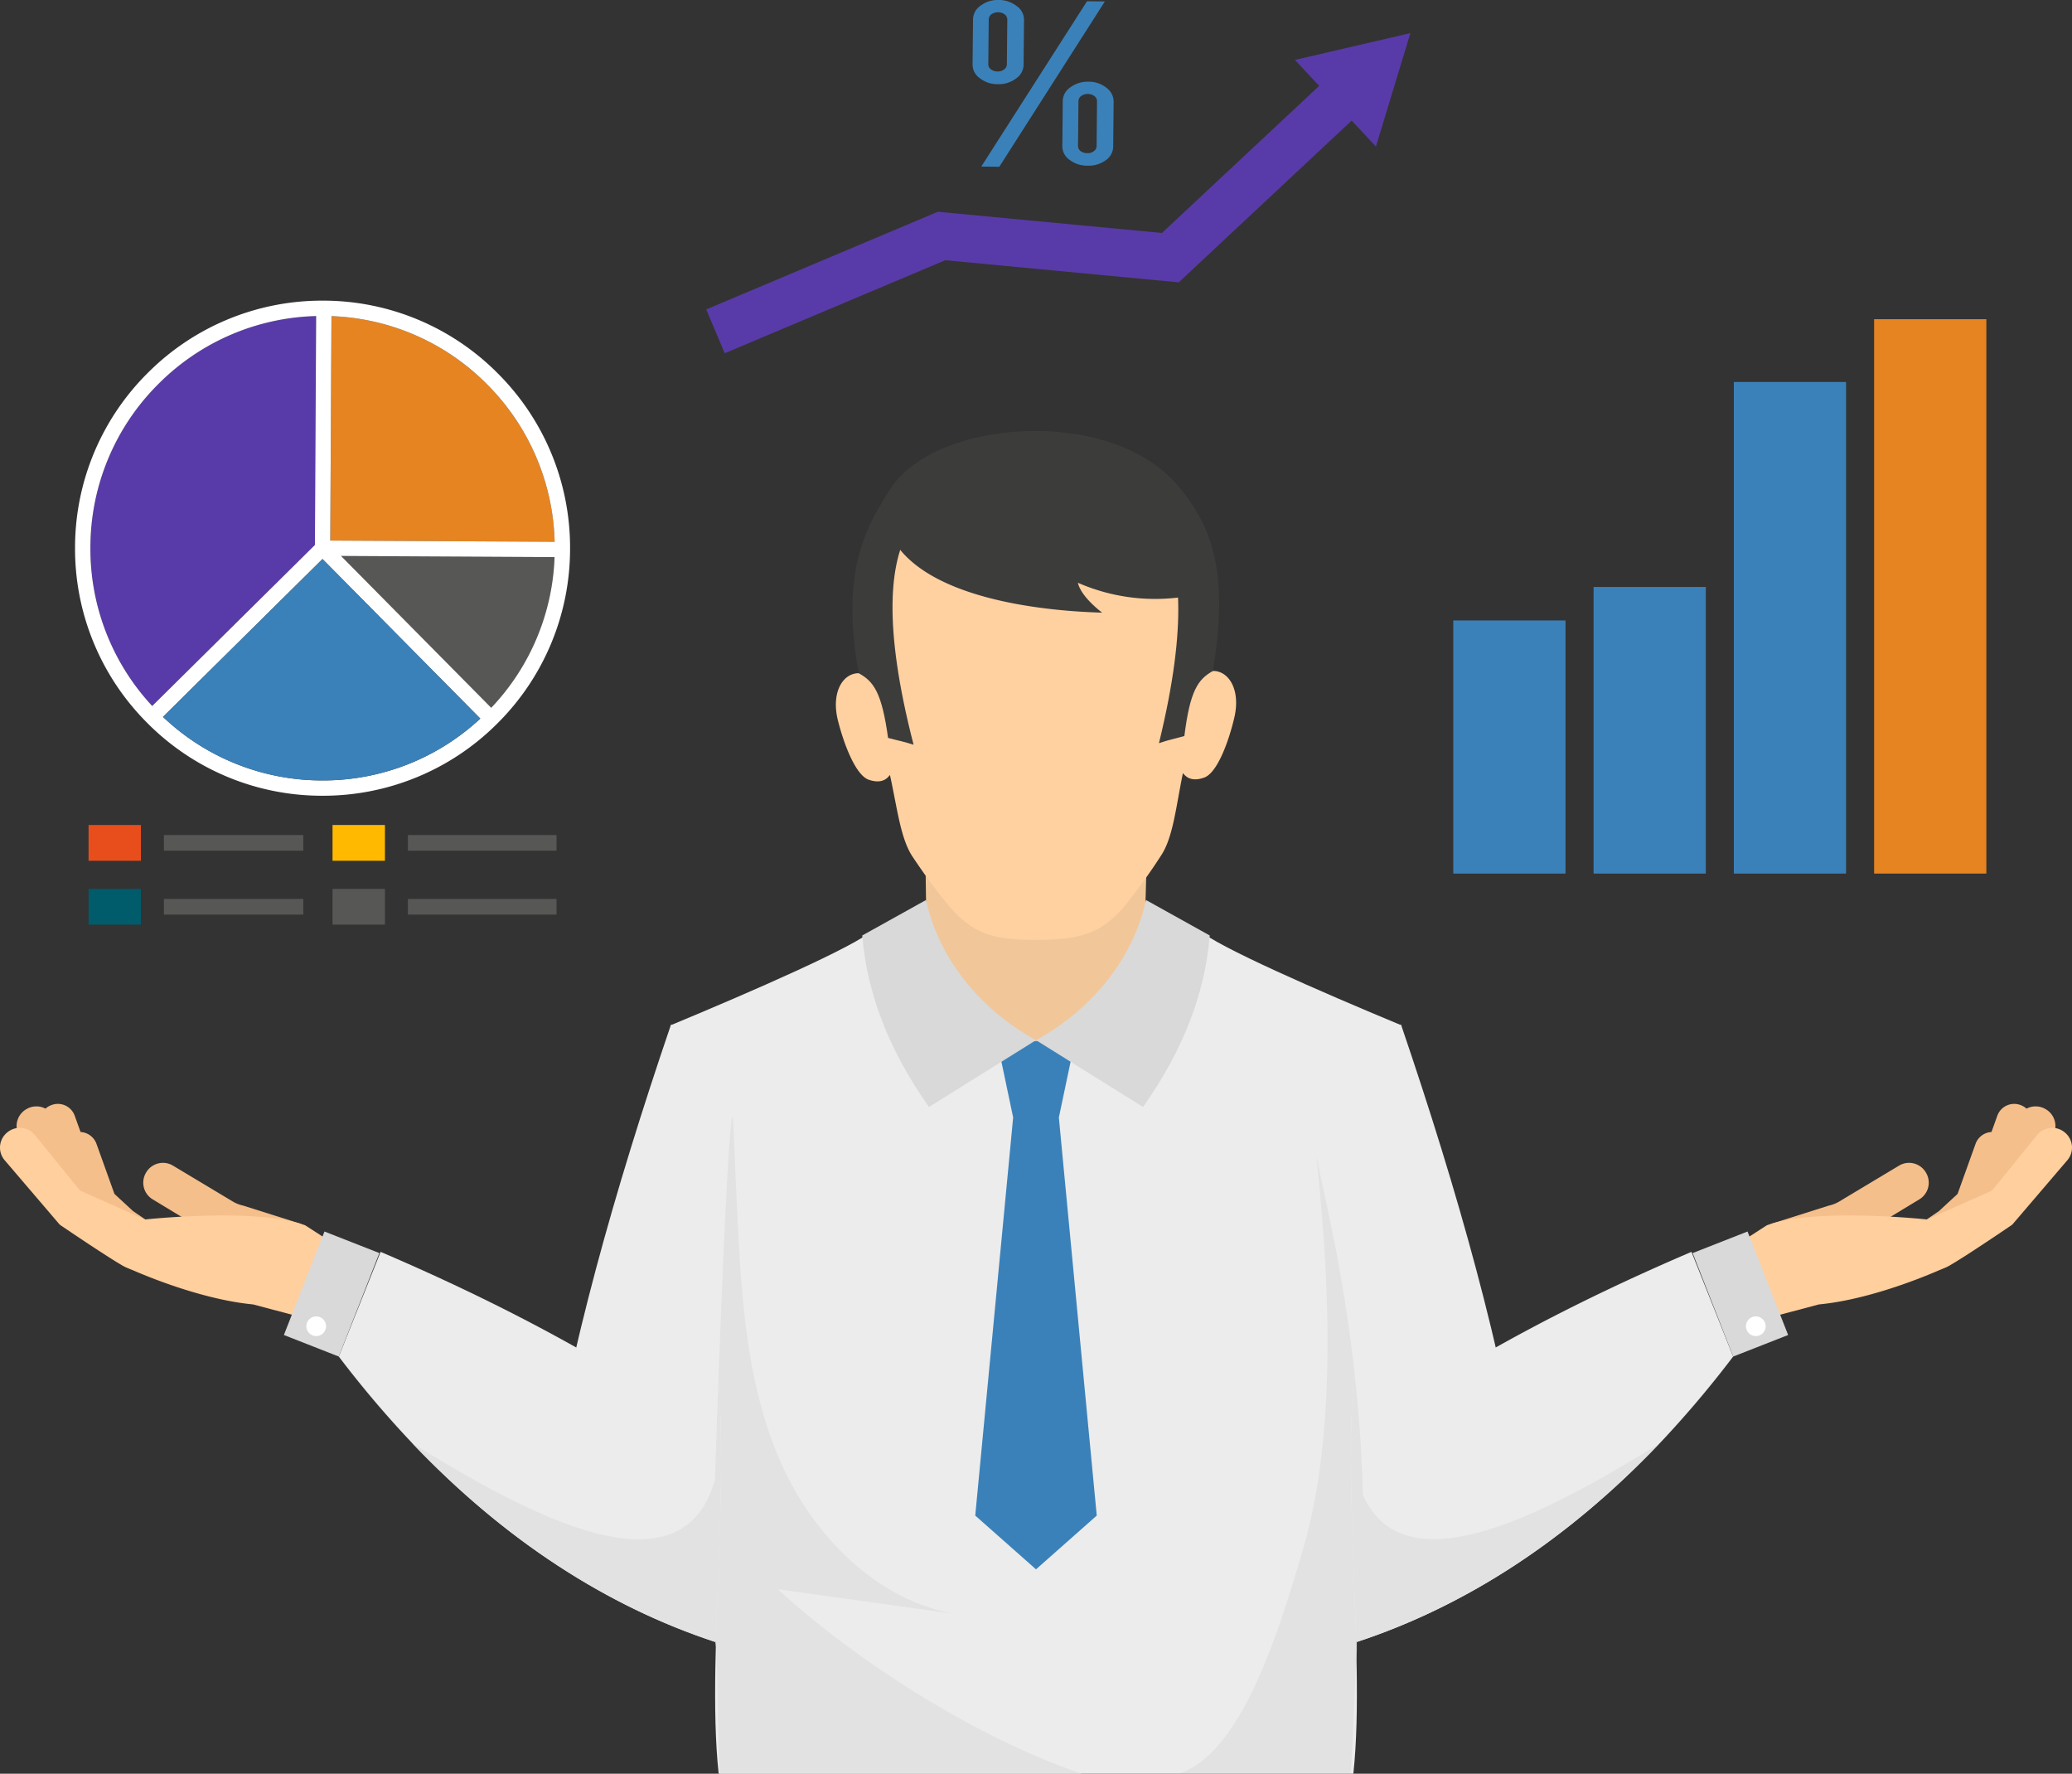 <svg xmlns="http://www.w3.org/2000/svg" width="559.237" height="478.631" viewBox="0 0 559.237 478.631">
  <rect x="0" y="0" width="559.237" height="478.631" fill="#333333" stroke="none"/>
  <g id="Group_1334" data-name="Group 1334" transform="translate(0 86.795)">
    <path id="Path_1782" data-name="Path 1782" d="M71.13,11.874h30.291V-56.434H71.13Z" transform="translate(321.114 137.065)" fill="#3b81b9"/>
    <path id="Path_1783" data-name="Path 1783" d="M78,19.269h30.291V-58.072H78Z" transform="translate(352.111 129.67)" fill="#3b81b9"/>
    <path id="Path_1784" data-name="Path 1784" d="M84.862,64.558h30.286V-68.1H84.862Z" transform="translate(383.107 84.381)" fill="#3b81b9"/>
    <path id="Path_1785" data-name="Path 1785" d="M91.727,78.422h30.286v-149.6H91.727Z" transform="translate(414.104 70.516)" fill="#e58421"/>
    <path id="Path_1786" data-name="Path 1786" d="M21.112,33.893,65.024-9.556l.331-61.773a62.285,62.285,0,0,0-42.34,18.1A62.232,62.232,0,0,0,4.425-9.021,62.218,62.218,0,0,0,21.112,33.893Z" transform="translate(19.973 69.821)" fill="#583ba8"/>
    <path id="Path_1787" data-name="Path 1787" d="M16.49-71.325l-.325,60.56,16.6.088,43.962.237A62.251,62.251,0,0,0,58.632-52.78,62.235,62.235,0,0,0,16.49-71.325Z" transform="translate(72.975 69.839)" fill="#e58421"/>
    <path id="Path_1788" data-name="Path 1788" d="M16.692-59.59,57.229-18.617A62.174,62.174,0,0,0,74.324-59.281Z" transform="translate(75.354 122.817)" fill="#575756"/>
    <path id="Path_1789" data-name="Path 1789" d="M70.46-2.358l42.594,43.052A62.257,62.257,0,0,1,70.482,57.381h-.342A62.234,62.234,0,0,1,27.409,40.236ZM68.745-67.925,68.415-6.152,24.5,37.3A62.218,62.218,0,0,1,7.816-5.617a62.232,62.232,0,0,1,18.589-44.21A62.285,62.285,0,0,1,68.745-67.925ZM89.155-7.255l-16.6-.088.325-60.56a62.235,62.235,0,0,1,42.142,18.545,62.251,62.251,0,0,1,18.093,42.34ZM75.462-3.19l57.632.309A62.174,62.174,0,0,1,116,37.782ZM137.28-4.927a66.366,66.366,0,0,0-19.317-47.336A66.354,66.354,0,0,0,70.835-72.083h-.364A66.4,66.4,0,0,0,23.493-52.771,66.39,66.39,0,0,0,3.674-5.639,66.366,66.366,0,0,0,22.992,41.7,66.354,66.354,0,0,0,70.119,61.517h.364a66.413,66.413,0,0,0,46.978-19.312A66.389,66.389,0,0,0,137.28-4.927Z" transform="translate(16.583 66.417)" fill="#fff"/>
    <path id="Path_1790" data-name="Path 1790" d="M51.051.3A62.257,62.257,0,0,0,93.623-16.387L51.029-59.439,7.978-16.845A62.234,62.234,0,0,0,50.709.3Z" transform="translate(36.014 123.499)" fill="#3b81b9"/>
    <path id="Path_1791" data-name="Path 1791" d="M4.334-36.769H18.468v-9.656H4.334Z" transform="translate(19.568 182.25)" fill="#e84e1b"/>
    <path id="Path_1792" data-name="Path 1792" d="M8.024-41.708h37.62v-4.224H8.024Z" transform="translate(36.222 184.476)" fill="#575756"/>
    <path id="Path_1793" data-name="Path 1793" d="M8.024-38.582h37.62v-4.224H8.024Z" transform="translate(36.222 198.588)" fill="#575756"/>
    <path id="Path_1794" data-name="Path 1794" d="M4.334-33.648H18.468V-43.3H4.334Z" transform="translate(19.568 196.367)" fill="#005b6a"/>
    <path id="Path_1795" data-name="Path 1795" d="M16.276-36.769H30.415v-9.656H16.276Z" transform="translate(73.476 182.25)" fill="#ffba00"/>
    <path id="Path_1796" data-name="Path 1796" d="M19.965-41.708H60.083v-4.224H19.965Z" transform="translate(90.13 184.476)" fill="#575756"/>
    <path id="Path_1797" data-name="Path 1797" d="M19.965-38.582H60.083v-4.224H19.965Z" transform="translate(90.13 198.588)" fill="#575756"/>
    <path id="Path_1798" data-name="Path 1798" d="M16.276-33.648H30.415V-43.3H16.276Z" transform="translate(73.476 196.367)" fill="#575756"/>
    <path id="Path_1799" data-name="Path 1799" d="M61.249-65.421a1.7,1.7,0,0,1-.739,1.362,2.6,2.6,0,0,1-1.787.54,3.077,3.077,0,0,1-1.792-.54,1.78,1.78,0,0,1-.7-1.4l.121-12.132a1.727,1.727,0,0,1,.739-1.357,3.012,3.012,0,0,1,1.787-.546,3.05,3.05,0,0,1,1.787.584,1.756,1.756,0,0,1,.7,1.4Zm2.641-15.744A7.606,7.606,0,0,0,59.032-82.8a7.848,7.848,0,0,0-4.858,1.516,4.53,4.53,0,0,0-2.062,3.728L52-65.421a4.457,4.457,0,0,0,1.985,3.733,7.772,7.772,0,0,0,4.82,1.555,7.836,7.836,0,0,0,4.858-1.439,4.532,4.532,0,0,0,2.062-3.733l.116-12.088A4.624,4.624,0,0,0,63.891-81.165Z" transform="translate(234.728 18.049)" fill="#3b81b9"/>
    <path id="Path_1800" data-name="Path 1800" d="M56.857-69.413a1.686,1.686,0,0,1-.739,1.357,2.789,2.789,0,0,1-1.787.546,2.821,2.821,0,0,1-1.792-.585,1.647,1.647,0,0,1-.7-1.357l.121-12.132a1.746,1.746,0,0,1,.733-1.362,3.077,3.077,0,0,1,1.792-.54,2.834,2.834,0,0,1,1.787.579,1.772,1.772,0,0,1,.7,1.4ZM59.5-85.157a7.642,7.642,0,0,0-4.858-1.638,7.636,7.636,0,0,0-4.858,1.516,4.54,4.54,0,0,0-2.062,3.733L47.6-69.413a4.465,4.465,0,0,0,1.98,3.733,7.594,7.594,0,0,0,4.825,1.594,7.6,7.6,0,0,0,4.9-1.516A4.526,4.526,0,0,0,61.368-69.3l.116-12.093A4.465,4.465,0,0,0,59.5-85.157Z" transform="translate(214.9 0)" fill="#3b81b9"/>
    <path id="Path_1801" data-name="Path 1801" d="M76.56-86.732l-28.532,44.6,4.869.05L81.385-86.688Z" transform="translate(216.82 0.284)" fill="#3b81b9"/>
    <path id="Path_1802" data-name="Path 1802" d="M39.556-7.823,34.566-19.651,97.078-46.005l60.478,5.724,45.87-42.892,8.768,9.375L162.1-26.958,99.085-32.925Z" transform="translate(156.046 16.352)" fill="#583ba8"/>
    <path id="Path_1803" data-name="Path 1803" d="M85.243-54.559l9.309-30.616L63.379-77.935Z" transform="translate(286.122 7.309)" fill="#583ba8"/>
    <path id="Path_1804" data-name="Path 1804" d="M73.533,102.728,26.781,90.436C32.721,51.664,44.726,8.7,60.188-36.651l46.746,12.286Z" transform="translate(120.905 226.375)" fill="#ececec"/>
    <path id="Path_1805" data-name="Path 1805" d="M93.5,102.728l46.746-12.292C134.315,51.664,122.31,8.7,106.847-36.651L60.1-24.365Z" transform="translate(271.301 226.375)" fill="#ececec"/>
    <path id="Path_1806" data-name="Path 1806" d="M140.852,41.5,118.193,79.735c-29.161-9.584-56.8-27.4-81.764-53.617a281.214,281.214,0,0,1-19.847-23.4L27.86-25.537C60.577-11.547,91.133,4.644,118.5,24.187Q130.082,32.418,140.852,41.5Z" transform="translate(74.862 276.549)" fill="#ececec"/>
    <path id="Path_1807" data-name="Path 1807" d="M186.562,2.714a283.6,283.6,0,0,1-19.88,23.47l-.066.039c-24.931,26.177-52.5,43.929-81.631,53.513L70.355,55.113,62.293,41.5q6.344-5.335,12.937-10.4c3.491-2.641,7.009-5.217,10.6-7.72,27.027-19.207,57.207-35.127,89.484-48.914Z" transform="translate(281.219 276.549)" fill="#ececec"/>
    <path id="Path_1808" data-name="Path 1808" d="M45.716,186.447c-3.645-33.357,4.858-90.09-2.382-122.234C39.457,46.836,37.918,24.6,32.84-15.544,54.429-24.516,82.823-36.863,87.488-41.3c9.11,3.551,34.471,4.511,43.862,5.537h.033c9.391-1.026,34.747-1.985,43.857-5.537,4.671,4.439,33.059,16.786,54.654,25.758-5.079,40.14-6.617,62.38-10.494,79.756-7.241,32.144,1.263,88.877-2.382,122.234Z" transform="translate(148.254 205.378)" fill="#ececec"/>
    <path id="Path_1809" data-name="Path 1809" d="M53.145-14.976,48.8-35.628l10.516-.281,10.516.281L65.486-14.976Z" transform="translate(220.305 229.725)" fill="#3b81b9"/>
    <path id="Path_1810" data-name="Path 1810" d="M35.98-1.3,32.224-3.87l-5-4.621-4.842-13.5a4.851,4.851,0,0,0-4.3-3.2l-1.572-4.379a4.838,4.838,0,0,0-6.193-2.923l-.088.033a4.787,4.787,0,0,0-1.61.965,5.237,5.237,0,0,0-4.93.011l-.094.05a5.26,5.26,0,0,0-2.162,7.114L11.142-6.142l.1.149.314.469.309.4.342.336.441.381.138.116L29.748,7.413a5.259,5.259,0,0,0,7.312-1.34l.061-.088A5.187,5.187,0,0,0,35.98-1.3Z" transform="translate(3.661 243.864)" fill="#f5bf8b"/>
    <path id="Path_1811" data-name="Path 1811" d="M49.626-13.408,33.971-18.36a9.221,9.221,0,0,1-2.829-1.119L15.05-29.13a5.261,5.261,0,0,0-7.224,1.77l-.055.094a5.257,5.257,0,0,0,1.776,7.218l10.34,6.264S51.082-13.1,49.626-13.408Z" transform="translate(31.655 256.888)" fill="#f5bf8b"/>
    <path id="Path_1812" data-name="Path 1812" d="M82.395-5.3C69.474-10.156,39.117-6.88,39.117-6.88L21.581-14.689,9.421-29.661a5.255,5.255,0,0,0-7.395-.767l-.083.066a5.255,5.255,0,0,0-.767,7.395L16.133-5.474S29.048,3.316,33.321,5.7c.8.447,2.013.877,3.215,1.4,4.969,2.134,19.025,7.737,31.8,8.945l16.6,4.406L93.424,1.822Z" transform="translate(0 249.158)" fill="#ffcf9e"/>
    <path id="Path_1813" data-name="Path 1813" d="M13.895,1.393,24.846-26.532l14.823,5.818L28.712,7.206Z" transform="translate(62.727 272.057)" fill="#d9d9d9"/>
    <path id="Path_1814" data-name="Path 1814" d="M16.679-17.254a2.658,2.658,0,0,0,3.441-1.5,2.656,2.656,0,0,0-1.505-3.441,2.65,2.65,0,0,0-3.436,1.505A2.652,2.652,0,0,0,16.679-17.254Z" transform="translate(67.696 290.809)" fill="#fff"/>
    <path id="Path_1815" data-name="Path 1815" d="M95.972-1.3l3.761-2.57,5-4.621,4.847-13.5a4.85,4.85,0,0,1,4.3-3.2l1.572-4.379a4.84,4.84,0,0,1,6.193-2.923l.094.033a4.762,4.762,0,0,1,1.6.965,5.243,5.243,0,0,1,4.933.011l.094.05a5.258,5.258,0,0,1,2.156,7.114l-9.7,18.176-.1.149-.314.469-.309.4-.347.336-.441.381-.132.116L102.209,7.413A5.258,5.258,0,0,1,94.9,6.073l-.061-.088A5.186,5.186,0,0,1,95.972-1.3Z" transform="translate(423.623 243.864)" fill="#f5bf8b"/>
    <path id="Path_1816" data-name="Path 1816" d="M86.714-13.408,102.37-18.36A9.221,9.221,0,0,0,105.2-19.48l16.091-9.65a5.256,5.256,0,0,1,7.219,1.77l.055.094a5.255,5.255,0,0,1-1.77,7.218l-10.34,6.264S85.253-13.1,86.714-13.408Z" transform="translate(391.247 256.888)" fill="#f5bf8b"/>
    <path id="Path_1817" data-name="Path 1817" d="M95.5-5.3c12.92-4.858,43.278-1.583,43.278-1.583l17.536-7.809,12.159-14.972a5.251,5.251,0,0,1,7.392-.767l.083.066a5.26,5.26,0,0,1,.767,7.395L161.757-5.474S148.848,3.316,144.574,5.7c-.805.447-2.013.877-3.215,1.4-4.974,2.134-19.031,7.737-31.8,8.945l-16.6,4.406L84.471,1.822Z" transform="translate(381.347 249.158)" fill="#ffcf9e"/>
    <path id="Path_1818" data-name="Path 1818" d="M108.619,1.393,97.662-26.532,82.844-20.714,93.8,7.206Z" transform="translate(374.001 272.057)" fill="#d9d9d9"/>
    <path id="Path_1819" data-name="Path 1819" d="M89.08-17.254a2.656,2.656,0,0,1-3.441-1.5,2.658,2.658,0,0,1,1.5-3.441,2.654,2.654,0,0,1,3.441,1.505A2.652,2.652,0,0,1,89.08-17.254Z" transform="translate(385.787 290.809)" fill="#fff"/>
    <path id="Path_1820" data-name="Path 1820" d="M57.962-32.113,47.733,75.315l16.4,14.509L80.527,75.315,70.3-32.113Z" transform="translate(215.488 246.862)" fill="#3b81b9"/>
    <path id="Path_1821" data-name="Path 1821" d="M45.273-45.621l.187,9.11v.044L45.6-26.75v.05l.094,4.345.557,31.207,18.5-.375,10-.188h.05l.794-.044,9.154-.187,19.014-.375.844-30.087.094-3.827.276-9.672v-.05l.237-7.985Z" transform="translate(204.383 185.88)" fill="#f1c799"/>
    <path id="Path_1822" data-name="Path 1822" d="M94.494-64.719c26.834-.11,48.235,17.547,46.245,49.355A82.614,82.614,0,0,1,139.365-4.44c5.972-3.38,11.205,2.526,9.1,11.569-1.478,6.38-4.583,14.944-8.117,16.229-4.235,1.544-5.526-1.092-5.774-1.175-1.891,9.193-2.652,17.4-5.928,22.273A155.838,155.838,0,0,1,119,57.841c-6.309,7.406-11.547,9.242-23.6,9.319h-.072l-.066.006c-12.049.072-17.31-1.7-23.712-9.027a156.129,156.129,0,0,1-9.821-13.251c-3.336-4.836-4.208-13.036-6.215-22.2-.243.088-1.5,2.741-5.757,1.252C46.214,22.692,43,14.172,41.433,7.814,39.222-1.208,44.378-7.18,50.394-3.872a82.57,82.57,0,0,1-1.511-10.908C46.484-46.559,67.66-64.487,94.494-64.719Z" transform="translate(184.692 99.662)" fill="#ffd1a1"/>
    <path id="Path_1823" data-name="Path 1823" d="M129.492-51.027C139.8-39.016,143.041-25.649,139.021-.933c-4.037,2.266-6.171,5.277-7.709,17.553-2.923.827-4.2,1.02-6.86,1.936,16.031-65.49-9.336-66.637-16.3-67.988-5.669-1.1-28.835-.96-34.488.215-6.948,1.445-32.3,2.917-15.435,68.192-2.68-.877-3.948-1.053-6.888-1.842C49.642,4.874,47.475,1.9,43.41-.326c-4.334-24.661.044-37.085,8.889-50.21C64.575-68.761,111.062-72.495,129.492-51.027Z" transform="translate(188.35 95.196)" fill="#3c3c3b"/>
    <path id="Path_1824" data-name="Path 1824" d="M65.907-64.671c-3.408.028-6.424,1.307-9.413,2.945-4.136,2.266-14.7,17.58-12.5,21.187,8.945,14.613,36.655,18.788,56.2,19.334-2.145-1.649-5.829-4.952-6.551-8.068a51.987,51.987,0,0,0,33.859,2.713c-3.491-9.562-7.224-19.5-14.658-26.453-6.044-5.652-14.067-8.823-22.2-10.312S74.179-64.748,65.907-64.671Z" transform="translate(197.275 99.73)" fill="#3c3c3b"/>
    <path id="Path_1825" data-name="Path 1825" d="M60.213,13.1C49.785-1.611,43.526-17,42.2-33.176l17.216-9.579C62.584-27.86,73.244-13.578,89.1-4.931Z" transform="translate(190.523 198.819)" fill="#d9d9d9"/>
    <path id="Path_1826" data-name="Path 1826" d="M79.591,13.1C90.014-1.611,96.278-17,97.6-33.176L80.386-42.755C77.22-27.86,66.561-13.578,50.707-4.931Z" transform="translate(228.914 198.819)" fill="#d9d9d9"/>
    <path id="Path_1827" data-name="Path 1827" d="M200.881,73H103.2c-.006-.006-.006-.006-.006-.011h97.656C200.864,72.994,200.875,72.994,200.881,73ZM102.094,38.385l-.149-.937c-29.161-9.584-56.8-27.4-81.764-53.617,24.964,26.216,52.6,44.033,81.764,53.617l.182-.309C102.116,37.558,102.1,37.971,102.094,38.385Z" transform="translate(91.109 318.837)" fill="#f2f2f2"/>
    <path id="Path_1828" data-name="Path 1828" d="M36.283-3.441l-1.219-.871c.143-4.213.325-9.314.535-14.911C36-14.222,36.212-8.923,36.283-3.441Z" transform="translate(158.299 305.049)" fill="#e2e2e2"/>
    <path id="Path_1829" data-name="Path 1829" d="M101.945,39.028c-29.161-9.584-56.8-27.4-81.764-53.617,21.622,13.411,44.7,25.918,61.1,25.918,9.86,0,17.3-4.516,20.569-16.064,0,0,.132-4.572.408-11.784l1.219.871c.237,17.365-.86,36.605-1.346,54.367Z" transform="translate(91.109 317.257)" fill="#e2e2e2"/>
    <path id="Path_1830" data-name="Path 1830" d="M133.795,145.166H36.138c-.4-3.623-.711-27.688-.91-33.17v-.237l-.193-1.2c.011-.414.022-.827.033-1.246.485-17.762,1.583-37,1.346-54.367-.072-5.481-.281-10.781-.684-15.783,1.075-29.028,2.818-71.325,3.9-71.325q.562,12.143,1.119,24.253c1.081,23.029,2.3,46.642,11.277,67.845a82.057,82.057,0,0,0,5.829,11.244C67.406,86.63,82.173,99.093,99.715,102.07Q75.735,98.72,51.789,95.4C73.389,115.239,105.858,135.709,133.795,145.166Z" transform="translate(158.168 246.659)" fill="#e2e2e2"/>
    <path id="Path_1831" data-name="Path 1831" d="M66.47,41c-.028-1.318-.061-2.641-.1-3.981l.2.342c29.128-9.584,56.7-27.335,81.631-53.513C123.275,10.026,95.7,27.778,66.575,37.362v2.371C66.541,40.058,66.5,40.488,66.47,41Z" transform="translate(299.63 318.922)" fill="#f2f2f2"/>
    <path id="Path_1832" data-name="Path 1832" d="M66.127-1.4c.088-6.4.358-12.545.9-18.27q.885,7.916,1.494,16.582C67.72-2.535,66.926-1.972,66.127-1.4Z" transform="translate(298.528 303.018)" fill="#e2e2e2"/>
    <path id="Path_1833" data-name="Path 1833" d="M67.7,39.691l-.2-.342c-.485-17.757-1.577-36.975-1.346-54.329.8-.568,1.594-1.13,2.4-1.687.369,5.349.64,10.935.778,16.659,3.766,8.52,10.538,11.95,19.13,11.95,16.35.006,39.313-12.4,60.875-25.764C124.4,12.356,96.83,30.107,67.7,39.691Z" transform="translate(298.502 316.593)" fill="#e2e2e2"/>
    <path id="Path_1834" data-name="Path 1834" d="M103.717,136.552H57.754c17.3-5.856,27.4-40.9,33.093-60.036A150.067,150.067,0,0,0,95.721,52.5c4.4-34.785-.3-72.146-1.119-82.778.612,5.382,6.761,27.385,10.229,58.476-.546,5.724-.816,11.867-.9,18.27-.232,17.354.86,36.572,1.346,54.329.039,1.34.072,2.664.1,3.981C104.919,111.4,104.373,132.312,103.717,136.552Z" transform="translate(260.728 255.146)" fill="#e2e2e2"/>
  </g>
</svg>
